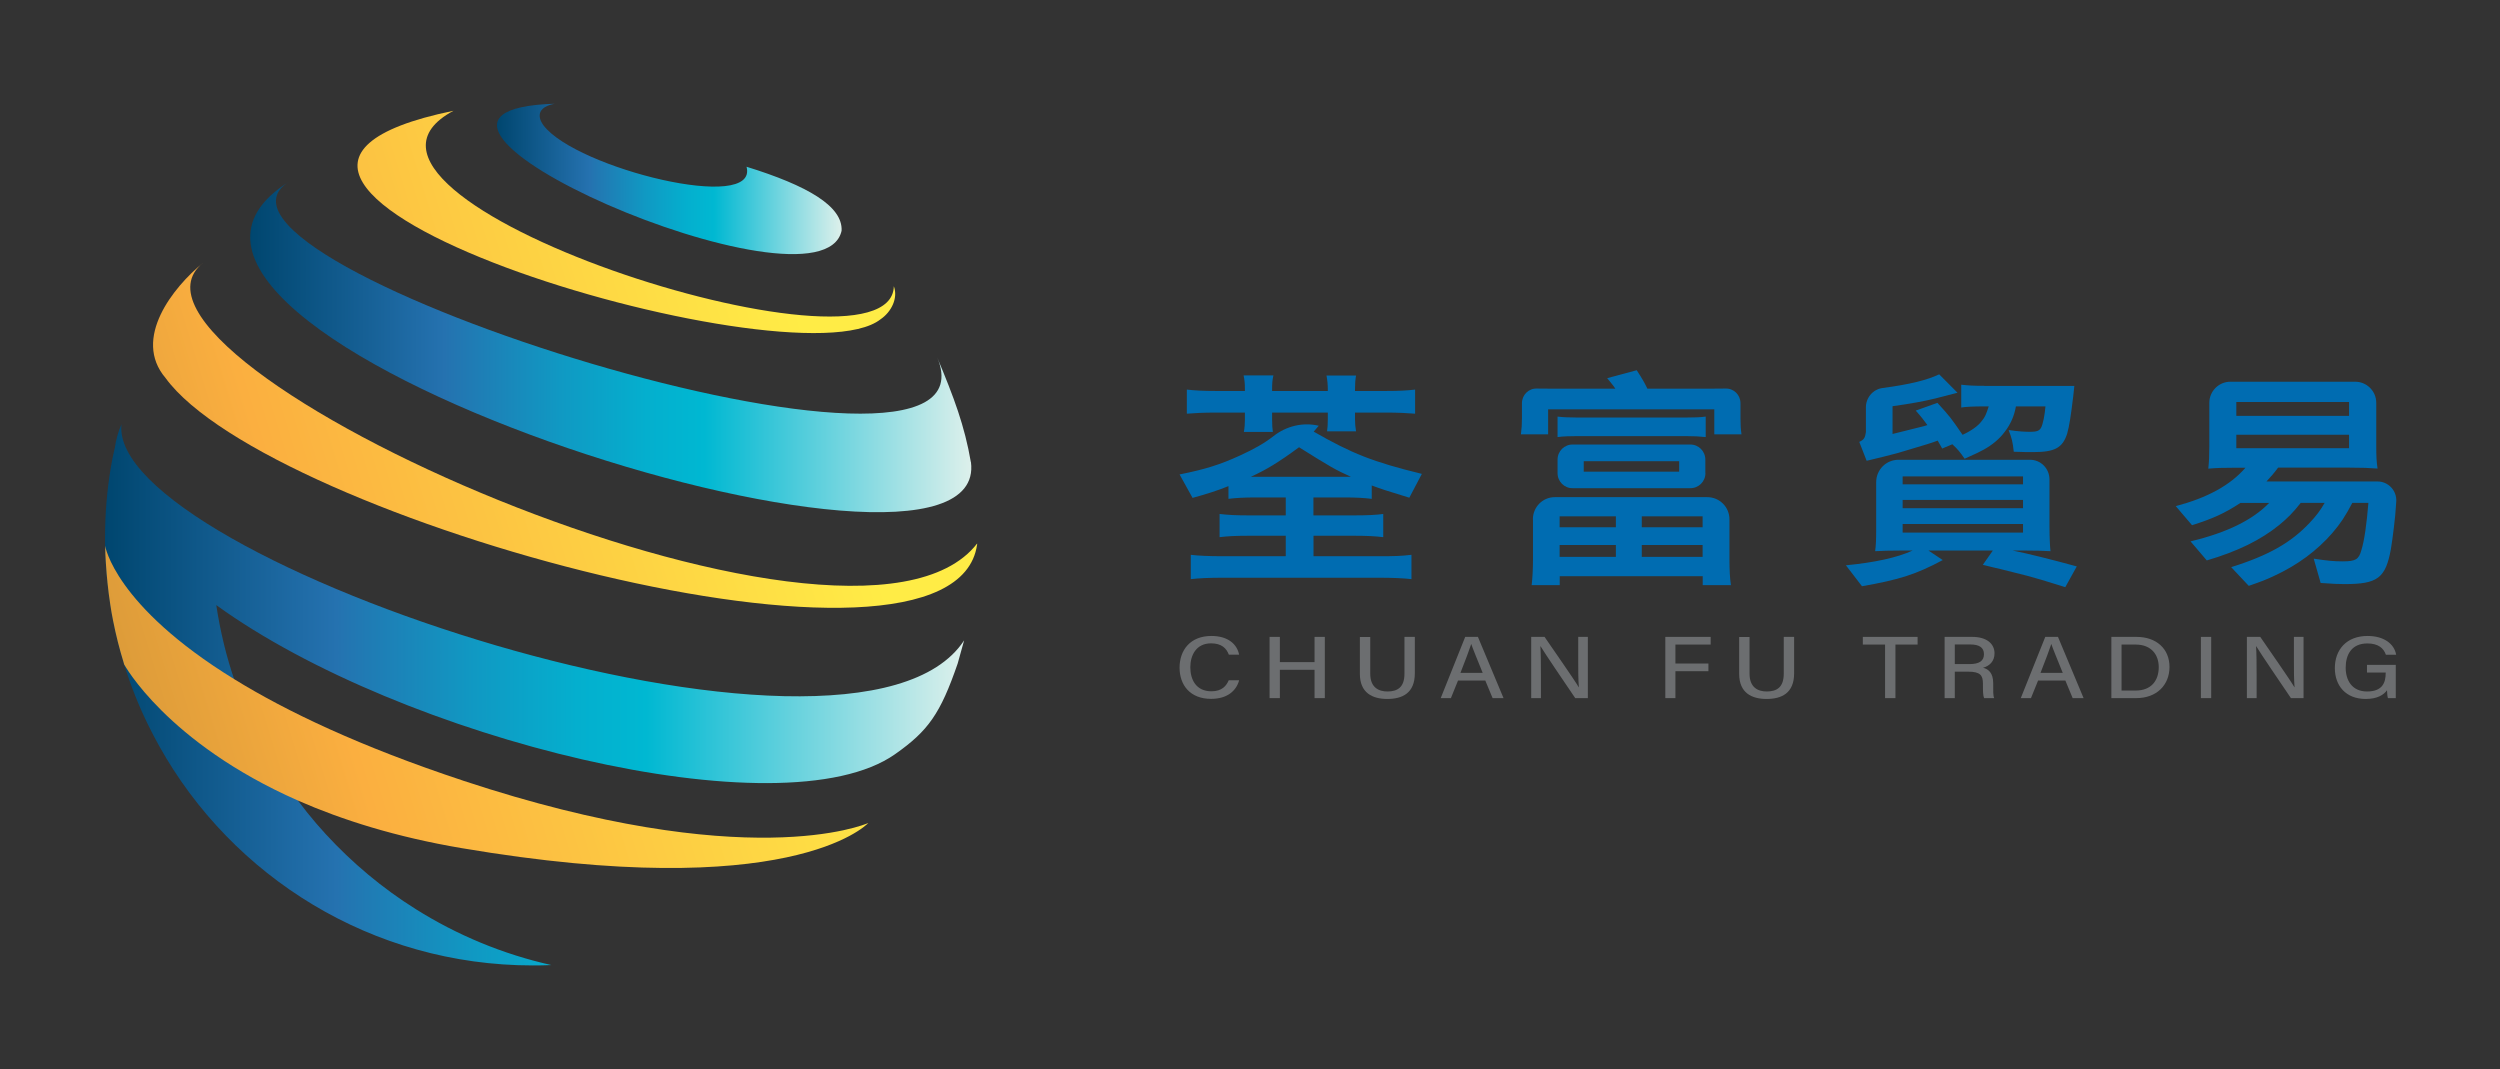 <?xml version="1.0" encoding="UTF-8"?> <svg xmlns="http://www.w3.org/2000/svg" xmlns:xlink="http://www.w3.org/1999/xlink" id="_圖層_1" data-name="圖層 1" viewBox="0 0 267.47 114.39"><rect x="0" y="0" width="267.47" height="114.39" fill="#333333" stroke="none"/><defs><style> .cls-1 { fill: url(#_未命名漸層_192); } .cls-2 { fill: url(#_未命名漸層_161); } .cls-3 { fill: #6c6e70; } .cls-4 { fill: #006cb1; } .cls-5 { fill: url(#_未命名漸層_161-2); } .cls-6 { fill: url(#_未命名漸層_161-3); } .cls-7 { fill: url(#_未命名漸層_192-3); } .cls-8 { fill: url(#_未命名漸層_192-2); } </style><linearGradient id="_未命名漸層_192" data-name="未命名漸層 192" x1="53.17" y1="19.14" x2="90.04" y2="19.14" gradientUnits="userSpaceOnUse"><stop offset="0" stop-color="#00466f"></stop><stop offset=".27" stop-color="#2572b0"></stop><stop offset=".28" stop-color="#2375b1"></stop><stop offset=".43" stop-color="#1099c3"></stop><stop offset=".55" stop-color="#04afce"></stop><stop offset=".63" stop-color="#00b8d2"></stop><stop offset="1" stop-color="#ddf0eb"></stop></linearGradient><linearGradient id="_未命名漸層_161" data-name="未命名漸層 161" x1="-7.24" y1="47.16" x2="81.38" y2="19.98" gradientUnits="userSpaceOnUse"><stop offset="0" stop-color="#cb9035"></stop><stop offset=".36" stop-color="#fbaf40"></stop><stop offset="1" stop-color="#ffec46"></stop></linearGradient><linearGradient id="_未命名漸層_192-2" data-name="未命名漸層 192" x1="26.77" y1="37.11" x2="103.92" y2="37.11" xlink:href="#_未命名漸層_192"></linearGradient><linearGradient id="_未命名漸層_161-2" data-name="未命名漸層 161" x1="-1.76" y1="65.02" x2="86.86" y2="37.83" xlink:href="#_未命名漸層_161"></linearGradient><linearGradient id="_未命名漸層_192-3" data-name="未命名漸層 192" x1="11.24" y1="74.32" x2="103.16" y2="74.32" xlink:href="#_未命名漸層_192"></linearGradient><linearGradient id="_未命名漸層_161-3" data-name="未命名漸層 161" x1="5.33" y1="88.14" x2="93.95" y2="60.95" xlink:href="#_未命名漸層_161"></linearGradient></defs><g><g><path class="cls-3" d="M132.57,72.8c-.32,1.13-1.28,1.97-3,1.97-2.25,0-3.37-1.48-3.37-3.34s1.13-3.39,3.41-3.39c1.8,0,2.75.91,2.96,2h-1.1c-.25-.67-.76-1.21-1.9-1.21-1.58,0-2.22,1.26-2.22,2.56s.6,2.57,2.26,2.57c1.13,0,1.6-.59,1.85-1.18h1.11Z"></path><path class="cls-3" d="M135.83,68.14h1.1v2.7h3.71v-2.7h1.1v6.55h-1.1v-3.03h-3.71v3.03h-1.1v-6.55Z"></path><path class="cls-3" d="M146.6,68.14v3.94c0,1.49.92,1.9,1.84,1.9,1.08,0,1.82-.45,1.82-1.9v-3.94h1.11v3.89c0,2.15-1.36,2.75-2.95,2.75s-2.93-.65-2.93-2.69v-3.94h1.11Z"></path><path class="cls-3" d="M155.99,72.81l-.76,1.88h-1.09l2.62-6.55h1.36l2.74,6.55h-1.17l-.78-1.88h-2.92ZM158.63,71.99c-.67-1.66-1.05-2.57-1.22-3.08h-.01c-.18.57-.6,1.67-1.15,3.08h2.38Z"></path><path class="cls-3" d="M163.82,74.69v-6.55h1.43c1.04,1.52,3.24,4.66,3.65,5.38h.02c-.07-.81-.07-1.86-.07-2.94v-2.44h1.03v6.55h-1.35c-.95-1.4-3.27-4.81-3.71-5.55h-.02c.05.71.06,1.87.06,3.05v2.5h-1.04Z"></path><path class="cls-3" d="M178.17,68.14h4.85v.82h-3.77v2.03h3.53v.82h-3.53v2.88h-1.08v-6.55Z"></path><path class="cls-3" d="M187.18,68.14v3.94c0,1.49.92,1.9,1.84,1.9,1.08,0,1.82-.45,1.82-1.9v-3.94h1.11v3.89c0,2.15-1.36,2.75-2.95,2.75s-2.93-.65-2.93-2.69v-3.94h1.11Z"></path><path class="cls-3" d="M201.67,68.96h-2.37v-.82h5.86v.82h-2.37v5.73h-1.11v-5.73Z"></path><path class="cls-3" d="M209.14,71.85v2.84h-1.09v-6.55h2.97c1.54,0,2.37.74,2.37,1.76,0,.86-.55,1.36-1.23,1.54.56.14,1.09.53,1.09,1.67v.29c0,.45-.02,1.01.1,1.29h-1.07c-.13-.28-.13-.79-.13-1.42v-.13c0-.89-.28-1.28-1.59-1.28h-1.43ZM209.14,71.05h1.56c1.09,0,1.56-.36,1.56-1.06s-.49-1.04-1.46-1.04h-1.66v2.1Z"></path><path class="cls-3" d="M218.05,72.81l-.76,1.88h-1.09l2.62-6.55h1.36l2.74,6.55h-1.17l-.78-1.88h-2.92ZM220.69,71.99c-.67-1.66-1.05-2.57-1.22-3.08h-.01c-.18.57-.6,1.67-1.15,3.08h2.38Z"></path><path class="cls-3" d="M225.88,68.14h2.71c2.1,0,3.52,1.26,3.52,3.21s-1.38,3.34-3.55,3.34h-2.67v-6.55ZM226.99,73.88h1.49c1.69,0,2.48-1.07,2.48-2.51,0-1.25-.73-2.41-2.48-2.41h-1.5v4.92Z"></path><path class="cls-3" d="M236.57,68.14v6.55h-1.1v-6.55h1.1Z"></path><path class="cls-3" d="M240.39,74.69v-6.55h1.43c1.04,1.52,3.24,4.66,3.65,5.38h.02c-.07-.81-.07-1.86-.07-2.94v-2.44h1.03v6.55h-1.35c-.95-1.4-3.27-4.81-3.71-5.55h-.02c.05.71.06,1.87.06,3.05v2.5h-1.04Z"></path><path class="cls-3" d="M256.32,74.69h-.84c-.05-.14-.08-.42-.1-.84-.34.47-1,.93-2.28.93-2.14,0-3.3-1.43-3.3-3.3,0-1.96,1.24-3.44,3.5-3.44,1.76,0,2.86.85,3.06,2.01h-1.1c-.23-.68-.79-1.21-1.98-1.21-1.69,0-2.32,1.2-2.32,2.6,0,1.31.65,2.54,2.29,2.54s1.99-.95,1.99-1.96v-.07h-2v-.82h3.08v3.56Z"></path></g><g><path class="cls-4" d="M150.79,53.25c-2.42-.73-3.05-.95-4.03-1.31v1.43c-.84-.1-1.69-.15-2.89-.15h-3.35v1.92h4.47c1.31,0,2.26-.05,3-.15v2.48c-.82-.1-1.72-.15-3.02-.15h-4.44v2.19h7.02c1.61,0,2.34-.02,3.46-.15v2.6c-.87-.1-2.04-.15-3.43-.15h-16.8c-1.42,0-2.51.05-3.38.15v-2.6c.82.1,1.99.15,3.46.15h6.7v-2.19h-4.08c-1.28,0-2.21.05-3,.15v-2.48c.9.1,1.72.15,3,.15h4.08v-1.92h-3.16c-1.25,0-2.18.05-2.97.15v-1.36c-1.2.49-2.37.85-3.84,1.26l-1.39-2.51c2.8-.56,4.38-1.07,6.45-2.02,1.53-.7,2.6-1.3,3.61-2.09,1.37-1.07,3.14-1.5,4.83-1.1h0s-.54.63-.54.63c4.08,2.34,6.34,3.24,11.57,4.52l-1.33,2.53ZM144.97,44.86c0,.44.03.78.11,1.29h-3.1c.05-.39.08-.73.08-1.26v-.75h-5.96v.73c0,.63.03.93.08,1.34h-3.1c.08-.44.11-.88.11-1.29v-.78h-3.05c-1.39,0-2.31.05-3.16.12v-2.58c.82.1,1.77.15,3.16.15h3.05v-.24c0-.51-.03-.92-.14-1.43h3.19c-.11.46-.14.92-.14,1.43v.24h5.96v-.19c0-.49-.05-1-.14-1.46h3.16c-.08.46-.11.92-.11,1.46v.19h3.27c1.42,0,2.37-.05,3.16-.15v2.58c-.87-.07-1.8-.12-3.16-.12h-3.27v.73ZM144.01,51.01h.52c-1.66-.75-2.21-1.07-5.55-3.16-2.21,1.63-3.46,2.38-5.15,3.16h10.18Z"></path><path class="cls-4" d="M172.82,41.58c-.27-.41-.44-.58-.87-1.12l3.16-.85c.68,1.05.79,1.27,1.14,1.97h7.08c.51,0,.93,0,1.3-.01.88-.02,1.58.69,1.58,1.57,0,0,0,.01,0,.02v1.58c0,.7.03,1.22.11,1.73h-2.91v-2.68h-17.78v2.68h-2.91c.08-.61.11-1.05.11-1.75v-1.56s0-.01,0-.02c0-.88.7-1.59,1.57-1.57.38,0,.8.01,1.31.01h7.11ZM164,55.59s0-.02,0-.03c0-1.31,1.05-2.38,2.36-2.37.09,0,.18,0,.28,0h15.74c.1,0,.19,0,.28,0,1.31,0,2.37,1.06,2.37,2.37,0,.01,0,.02,0,.03v4.28c0,1.1.05,2.04.16,2.73h-3.02v-.95h-15.3v.95h-3c.08-.71.14-1.63.14-2.73v-4.28ZM182.46,50.6s0,.02,0,.02c0,.91-.74,1.63-1.65,1.61-.25,0-.5,0-.75,0h-11.03c-.26,0-.51,0-.77,0-.9.02-1.62-.72-1.62-1.61,0,0,0-.02,0-.02v-1.41s0-.02,0-.02c0-.9.73-1.63,1.63-1.61.24,0,.5,0,.76,0h11.03c.27,0,.52,0,.76,0,.9-.02,1.63.71,1.63,1.61,0,0,0,.02,0,.02v1.41ZM166.64,44.57c.54.07,1.28.1,2.07.1h11.71c.82,0,1.53-.02,2.07-.1v2.19c-.63-.07-1.28-.1-2.07-.1h-11.74c-.76,0-1.42.02-2.04.1v-2.19ZM166.86,56.41h6.02v-1.17h-6.02v1.17ZM166.86,59.58h6.02v-1.27h-6.02v1.27ZM169.44,49.34v1.12h10.21v-1.12h-10.21ZM175.65,56.41h6.51v-1.17h-6.51v1.17ZM175.65,59.58h6.51v-1.27h-6.51v1.27Z"></path><path class="cls-4" d="M212.31,41.28c-1.09,0-1.69-.03-2.48-.12v2.44c.47-.08,1.34-.12,2.29-.12h.65c-.3.9-.38,1.12-.76,1.58-.38.52-1.14,1.05-2.04,1.46-1.25-1.82-1.36-1.97-2.69-3.42l-2.32.83c.63.7.78.92,1.25,1.55-.22.08-.49.15-1.12.3-1.44.36-2.29.58-2.61.65v-2.97c1.88-.26,3.41-.54,4.58-.83q1.85-.46,2.37-.61l-1.96-1.97c-1.33.63-3.18,1.08-6.03,1.46-1.07.13-1.84,1.07-1.81,2.13,0,.02,0,.03,0,.04v2.55c-.09.61-.19.8-.71,1.05l.79,2.02q.68-.17,1.69-.41c1.47-.36,1.8-.46,2.67-.73,1.72-.51,2.69-.8,3.24-1.02.16.27.25.44.48.85l1.09-.46c.57.53.85.87,1.31,1.55,1.25-.55,1.63-.75,2.04-.97.92-.51,1.68-1.14,2.23-1.88.65-.83,1.04-1.73,1.22-2.75h3.16c-.08.97-.27,1.89-.46,2.26-.17.34-.47.46-1.14.46-.57,0-1.34-.04-2.34-.19.35.92.43,1.24.55,2.32,1.06.04,1.55.04,2.07.04,2.34,0,3.15-.46,3.64-1.97.22-.75.4-1.92.65-3.99.08-.79.09-.89.12-1.12h-9.62ZM215.32,58.9h1.2c1.22,0,2.29.03,2.86.07-.05-.34-.11-1.51-.11-2.58v-5.09c0-1.17-.93-2.12-2.1-2.11h-14.05c-1.33,0-2.39,1.07-2.39,2.4v4.95c0,1.26-.03,1.8-.11,2.43.55-.04,1.72-.07,2.89-.07h1.12c-1.64.76-4.11,1.29-7.14,1.58l1.72,2.24c4.01-.7,5.83-1.29,8.64-2.8l-1.53-1.02h6.89l-1.07,1.53c.85.22,1.5.36,1.91.46,1.58.4,2.64.66,2.83.71.99.26,1.88.53,4.08,1.22l1.23-2.22c-2.81-.77-5.26-1.38-6.87-1.7ZM203.56,50.97h12.88v.85h-12.88v-.85ZM203.56,53.49h12.88v.88h-12.88v-.88ZM203.56,56.98v-.92h12.88v.92h-12.88Z"></path><path class="cls-4" d="M247.54,59.77c1.44.22,2.15.29,3.08.29,1.39,0,1.74-.2,2.01-1.17.33-1.05.57-2.8.76-5.09h-1.72c-.76,1.44-1.25,2.19-2.15,3.24-1.63,1.87-3.7,3.41-6.21,4.57-.82.39-1.39.61-2.72,1.07l-1.88-2c4-1.26,6.37-2.6,8.39-4.74.68-.71,1.17-1.36,1.61-2.14h-2.56c-.84,1.07-1.39,1.61-2.29,2.36-2.02,1.63-4.44,2.82-7.76,3.8l-1.74-2.04c3.89-.93,6.64-2.29,8.41-4.11h-3.08c-1.66,1.1-3,1.7-5.17,2.38l-1.74-2.04c3.38-.9,5.8-2.21,7.46-4.11h-1.01c-1.31,0-2.07.02-2.97.1.08-.78.11-1.29.11-2.38v-4.66c0-1.25,1.02-2.27,2.27-2.26.26,0,.55,0,.86,0h11.6c.32,0,.6,0,.86,0,1.25-.01,2.27,1,2.27,2.26v.03s0,4.62,0,4.62c0,1.14.03,1.63.14,2.38-.93-.07-1.66-.1-2.99-.1h-7.65c-.49.66-.76.95-1.25,1.48h11.84s.02,0,.04,0c1.16,0,2.08.98,2.01,2.14,0,.13-.02.27-.03.42-.05,1.14-.38,3.7-.54,4.65-.57,3.14-1.42,3.77-4.96,3.77-.65,0-1.17-.02-2.56-.12l-.74-2.6ZM239.26,44.49h12.06v-1.48h-12.06v1.48ZM239.26,47.95h12.06v-1.44h-12.06v1.44Z"></path></g></g><g><path class="cls-1" d="M90.04,24.69c-2.21,9.92-54.4-12.86-30.72-13.59-2.47.5-1.36,2.07-1.16,2.33,3.5,4.58,23.06,9.43,21.71,4.41,6.52,2.02,10.31,4.22,10.17,6.85Z"></path><path class="cls-2" d="M94.22,34.15c-9.26,7.38-82.51-14.74-45.7-22.3-17.31,9.27,46.87,29.99,47.11,18.77.48,1.29-.28,2.76-1.41,3.53Z"></path><path class="cls-8" d="M103.88,49.44c2.32,18.05-98.54-13.96-72.95-30.01-13.67,8.58,76.99,37.13,69.34,18.81,1.8,4.31,2.93,7.3,3.6,11.2h0Z"></path><path class="cls-5" d="M104.53,58.3c-2.54,17.46-75.91-2.85-86.82-17.86-3.59-4.22.85-9.74,3.99-12.3-12.78,10.38,69.5,47.26,82.84,30.01v.15s0,0,0,0Z"></path><path class="cls-7" d="M13.01,45.36c-.37.84-.6,1.68-.72,2.52-.16.7-.32,1.4-.43,2.11-.41,2.45-.62,4.95-.62,7.52,0,.3,0,.59,0,.89,0,.58.04,1.18.07,1.75.02.28.05.73.09,1.25.1,1.11.23,2.2.4,3.29.08.58.19,1.15.3,1.72.31,1.59.71,3.14,1.18,4.67.7,2.26,1.57,4.45,2.6,6.54.37.74.75,1.47,1.15,2.19,7.81,14.01,22.79,23.48,39.98,23.48.66,0,1.32-.01,1.98-.04-5.22-1.17-10.11-3.22-14.5-5.98-3.58-2.24-6.82-4.96-9.66-8.05-1.35-1.47-2.61-3.04-3.76-4.69-1.03-1.46-1.98-2.97-2.84-4.54-.13-.24-.25-.47-.36-.71-.97-1.83-1.8-3.74-2.51-5.7-.08-.24-.17-.49-.25-.73-.89-2.6-1.55-5.31-1.97-8.11,19.81,14.34,60.6,24.41,72.62,15.95,3.54-2.49,4.84-4.3,6.7-9.7l.69-2.48c-11.69,17.94-91.81-8.78-90.15-23.14Z"></path><path class="cls-6" d="M49.55,83.52c-11.03-3.65-18.88-7.4-24.48-10.85-12.84-7.9-13.82-14.27-13.82-14.27,0,.58.04,1.18.07,1.75.01.28.05.73.09,1.25.02.27.05.55.08.82,0,.01,0,.03,0,.04.08.82.19,1.62.31,2.43.08.58.19,1.15.3,1.72.3,1.52.68,3.02,1.13,4.48.04.12.05.19.05.19,0,0,4.54,8.37,18.6,14.57,4.71,2.07,10.48,3.9,17.51,5.09,34.92,5.92,43.2-2.37,43.51-2.69-.4.17-12.96,5.52-43.36-4.53Z"></path></g></svg> 
